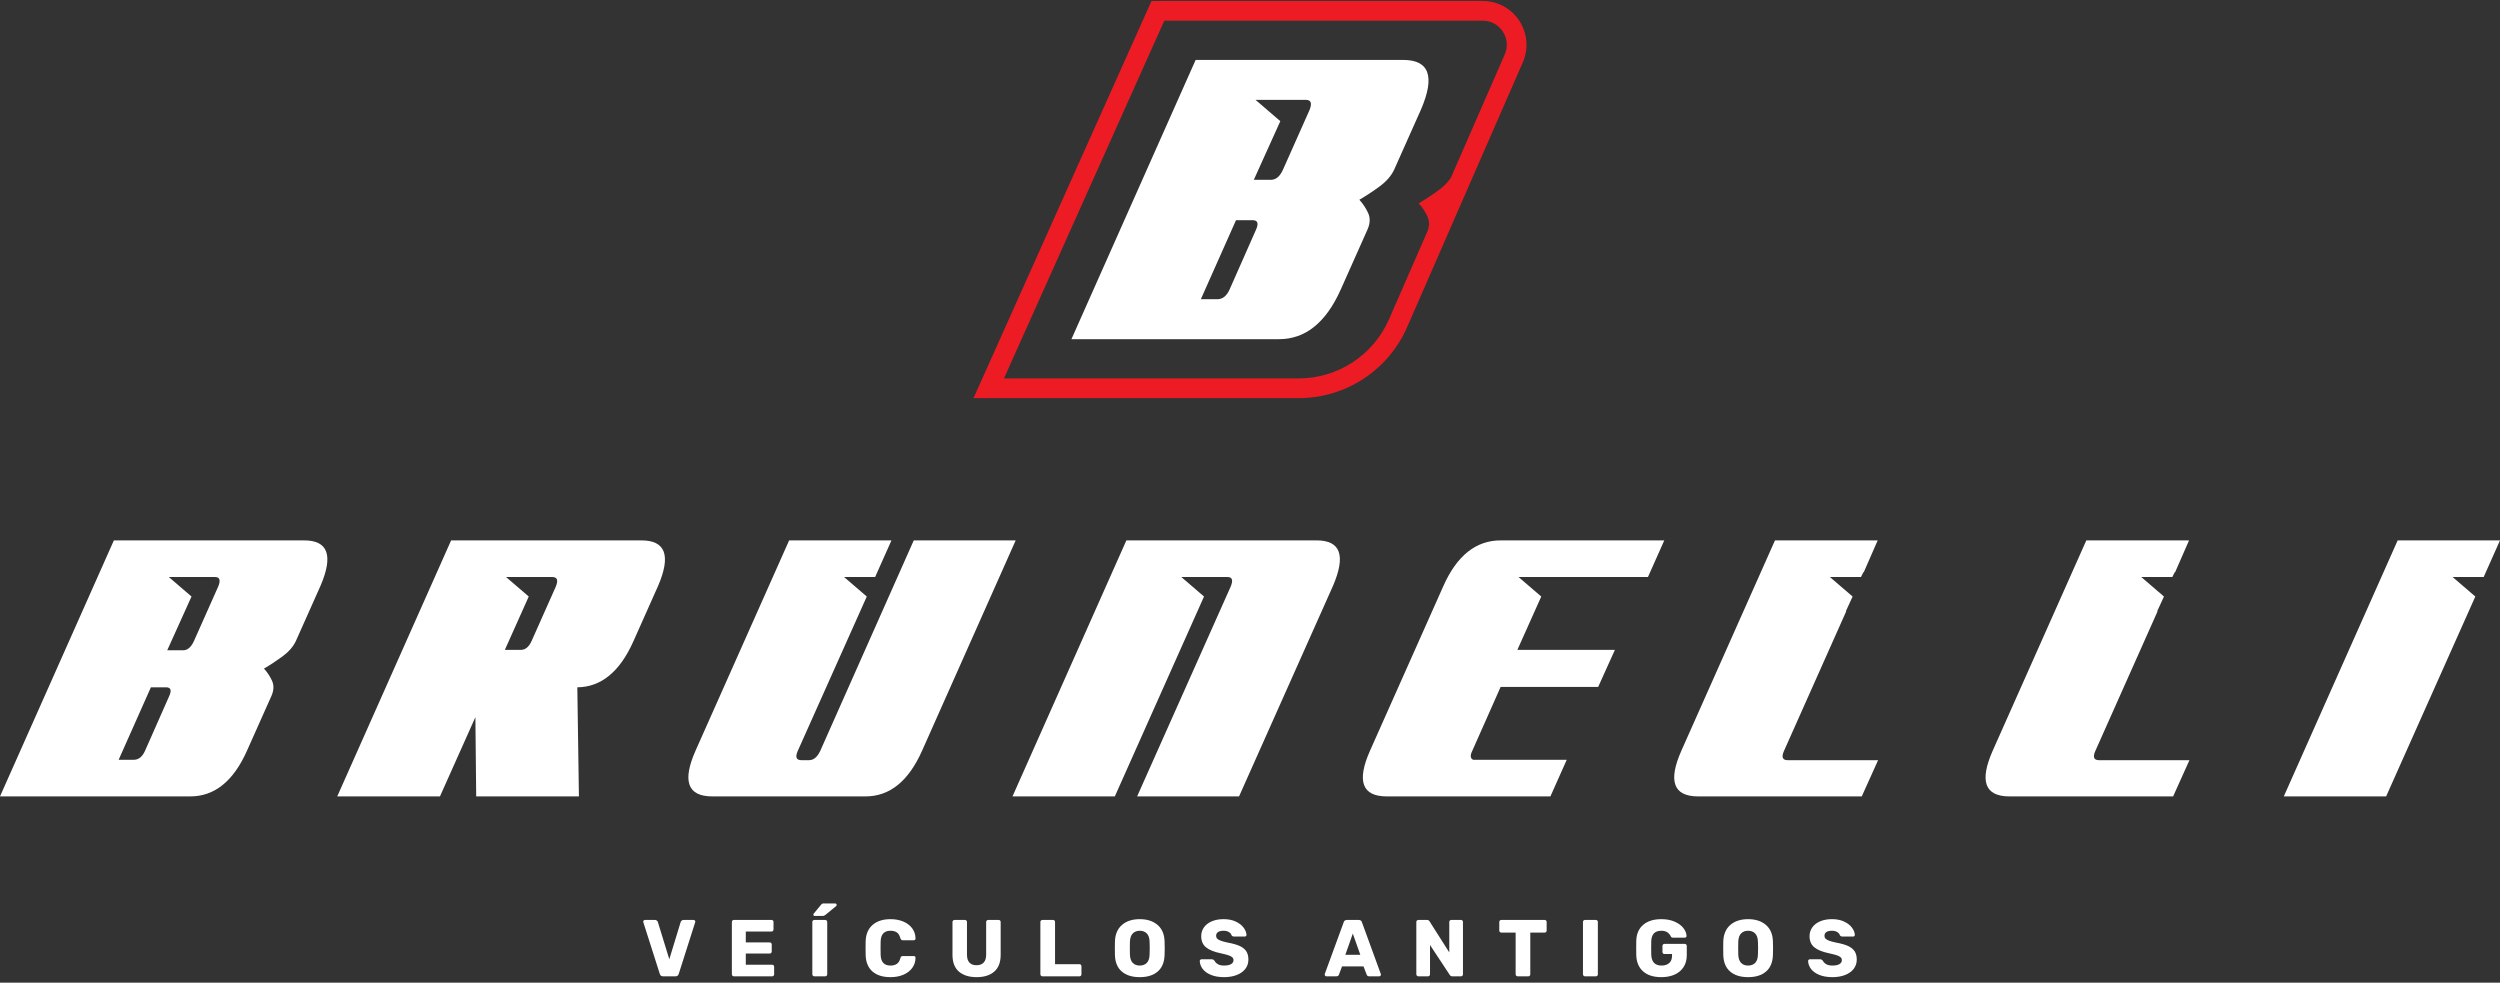 <svg width="173" height="68" viewBox="0 0 173 68" fill="none" xmlns="http://www.w3.org/2000/svg">
<rect x="0" y="0" width="173" height="68" fill="#333333" stroke="none"/>
<path d="M86.885 6.912L88.598 8.385L86.765 12.441H87.997C88.317 12.422 88.578 12.191 88.778 11.751L90.611 7.633C90.811 7.152 90.731 6.912 90.371 6.912H86.885ZM85.532 15.236L83.098 20.706H84.24C84.601 20.706 84.881 20.486 85.082 20.045L86.915 15.898C87.115 15.457 87.035 15.236 86.674 15.236H85.532ZM74.143 23.471L82.738 4.147H97.103C98.906 4.147 99.316 5.289 98.335 7.573L96.471 11.751C96.271 12.171 95.941 12.552 95.48 12.892C95.019 13.233 94.548 13.544 94.067 13.824C94.308 14.085 94.508 14.385 94.668 14.726C94.829 15.066 94.819 15.447 94.638 15.868L92.775 20.045C91.753 22.329 90.331 23.471 88.508 23.471H74.143Z" fill="white"/>
<path d="M104.128 3.77L100.396 12.311C100.197 12.608 99.928 12.884 99.586 13.136C99.124 13.477 98.654 13.788 98.173 14.068C98.413 14.328 98.614 14.629 98.774 14.97C98.914 15.267 98.924 15.595 98.805 15.953L98.352 16.989L96.881 20.289L98.309 17.088L96.121 22.093C95.035 24.58 92.58 26.186 89.867 26.186H69.474L80.57 1.431H102.597C103.171 1.431 103.681 1.706 103.995 2.186C104.309 2.667 104.358 3.244 104.128 3.77ZM105.137 1.439C104.574 0.579 103.625 0.066 102.597 0.066H80.429C80.356 0.066 80.276 0.066 80.195 0.073L79.685 0.068L67.367 27.551H89.867C93.122 27.551 96.068 25.623 97.372 22.64L105.378 4.316C105.79 3.375 105.699 2.299 105.137 1.439Z" fill="#ED1C24"/>
<path d="M169.721 39.93L171.292 41.28L165.12 55.111H158.039L165.919 37.395H173L171.87 39.93H169.721ZM149.746 41.28L149.277 42.3H149.305L145.007 51.943C144.805 52.383 144.887 52.604 145.255 52.604H151.509L150.38 55.111H139.056C137.347 55.111 136.962 54.055 137.898 51.943L144.373 37.395H151.482L150.517 39.599H150.49L150.324 39.93H148.176L149.746 41.28ZM128.2 41.28L127.732 42.3H127.759L123.461 51.943C123.259 52.383 123.342 52.604 123.709 52.604H129.964L128.834 55.111H117.51C115.802 55.111 115.416 54.055 116.353 51.943L122.828 37.395H129.936L128.972 39.599H128.944L128.779 39.93H126.63L128.2 41.28ZM105.084 39.93L106.655 41.28L105.001 44.972H111.751L110.594 47.534H103.844L101.888 51.943C101.722 52.273 101.741 52.485 101.943 52.577H108.418L107.288 55.111H95.964C94.256 55.111 93.87 54.055 94.807 51.943L99.877 40.563C100.813 38.452 102.136 37.395 103.844 37.395H115.168L114.039 39.93H105.084ZM81.747 39.93L83.318 41.28L77.146 55.111H70.065L77.945 37.395H91.115C92.768 37.395 93.144 38.442 92.245 40.536L85.742 55.111H78.689L85.164 40.591C85.347 40.15 85.274 39.93 84.943 39.93H81.747ZM55.462 52.604H55.986C56.298 52.604 56.555 52.393 56.757 51.97L63.232 37.395H70.285L63.811 51.943C62.874 54.055 61.569 55.111 59.898 55.111H49.291C47.582 55.111 47.197 54.055 48.133 51.943L54.608 37.395H61.689L60.559 39.93H58.41L59.981 41.28L55.214 51.943C55.012 52.383 55.095 52.604 55.462 52.604ZM35.019 39.93L36.589 41.28L34.936 44.972H36.038C36.35 44.972 36.598 44.77 36.782 44.366L38.463 40.591C38.646 40.15 38.563 39.93 38.215 39.93H35.019ZM31.217 37.395H44.386C46.058 37.395 46.443 38.442 45.544 40.536L43.836 44.366C42.899 46.478 41.604 47.544 39.951 47.562L40.061 55.111H32.953L32.897 49.628L30.445 55.111H23.337L31.217 37.395ZM11.682 39.93L13.253 41.28L11.572 45H12.702C12.995 44.982 13.234 44.77 13.418 44.366L15.099 40.591C15.282 40.15 15.209 39.93 14.878 39.93H11.682ZM10.442 47.562L8.21 52.577H9.257C9.588 52.577 9.845 52.374 10.029 51.97L11.71 48.168C11.893 47.764 11.82 47.562 11.489 47.562H10.442ZM0 55.111L7.88 37.395H21.05C22.703 37.395 23.079 38.442 22.18 40.536L20.471 44.366C20.287 44.751 19.984 45.101 19.562 45.413C19.139 45.725 18.708 46.01 18.267 46.267C18.488 46.506 18.671 46.781 18.818 47.094C18.965 47.406 18.956 47.755 18.791 48.141L17.082 51.97C16.146 54.064 14.841 55.111 13.17 55.111H0Z" fill="white"/>
<path d="M45.658 67.395L44.521 63.828L44.51 63.777C44.51 63.748 44.522 63.721 44.546 63.697C44.57 63.672 44.599 63.66 44.632 63.66H45.324C45.376 63.66 45.419 63.675 45.455 63.705C45.49 63.735 45.513 63.768 45.524 63.805L46.316 66.381L47.102 63.805C47.113 63.768 47.136 63.735 47.171 63.705C47.207 63.675 47.251 63.66 47.302 63.66H47.999C48.029 63.66 48.056 63.672 48.08 63.697C48.104 63.721 48.116 63.748 48.116 63.777L48.105 63.828L46.968 67.395C46.935 67.507 46.858 67.562 46.739 67.562H45.887C45.768 67.562 45.691 67.507 45.658 67.395Z" fill="white"/>
<path d="M50.686 67.52C50.659 67.493 50.645 67.46 50.645 67.423V63.8C50.645 63.759 50.659 63.725 50.686 63.699C50.714 63.673 50.747 63.66 50.784 63.66H53.387C53.428 63.66 53.461 63.673 53.488 63.699C53.514 63.725 53.527 63.759 53.527 63.8V64.324C53.527 64.361 53.514 64.394 53.488 64.421C53.461 64.449 53.428 64.463 53.387 64.463H51.609V65.216H53.264C53.305 65.216 53.339 65.23 53.365 65.258C53.391 65.285 53.404 65.32 53.404 65.361V65.846C53.404 65.883 53.391 65.915 53.365 65.943C53.339 65.971 53.305 65.985 53.264 65.985H51.609V66.76H53.432C53.472 66.76 53.506 66.773 53.532 66.799C53.558 66.825 53.571 66.858 53.571 66.899V67.423C53.571 67.46 53.558 67.493 53.532 67.52C53.506 67.549 53.472 67.562 53.432 67.562H50.784C50.747 67.562 50.714 67.549 50.686 67.52Z" fill="white"/>
<path d="M56.285 63.293C56.285 63.263 56.294 63.239 56.313 63.22L56.804 62.624C56.841 62.579 56.873 62.55 56.898 62.537C56.925 62.525 56.962 62.518 57.01 62.518H57.79C57.824 62.518 57.85 62.528 57.868 62.548C57.887 62.569 57.896 62.596 57.896 62.629C57.896 62.655 57.887 62.678 57.868 62.696L57.127 63.304C57.094 63.33 57.062 63.349 57.032 63.362C57.002 63.375 56.964 63.382 56.915 63.382H56.374C56.315 63.382 56.285 63.352 56.285 63.293ZM56.255 67.521C56.227 67.493 56.213 67.46 56.213 67.423V63.8C56.213 63.759 56.227 63.726 56.255 63.699C56.282 63.674 56.315 63.661 56.352 63.661H57.099C57.14 63.661 57.175 63.674 57.202 63.699C57.23 63.726 57.244 63.759 57.244 63.8V67.423C57.244 67.464 57.23 67.498 57.202 67.524C57.175 67.549 57.14 67.562 57.099 67.562H56.352C56.315 67.562 56.282 67.549 56.255 67.521Z" fill="white"/>
<path d="M60.38 67.232C60.081 66.974 59.922 66.599 59.904 66.109C59.9 66.008 59.898 65.845 59.898 65.618C59.898 65.388 59.9 65.221 59.904 65.116C59.922 64.633 60.084 64.261 60.389 63.999C60.693 63.737 61.106 63.606 61.626 63.606C61.953 63.606 62.247 63.661 62.507 63.77C62.767 63.88 62.973 64.036 63.123 64.238C63.274 64.441 63.351 64.678 63.354 64.949V64.96C63.354 64.99 63.342 65.015 63.318 65.035C63.294 65.056 63.267 65.066 63.237 65.066H62.485C62.436 65.066 62.399 65.056 62.373 65.035C62.347 65.015 62.325 64.977 62.306 64.921C62.254 64.732 62.173 64.599 62.061 64.523C61.95 64.446 61.803 64.408 61.621 64.408C61.182 64.408 60.956 64.653 60.941 65.144C60.937 65.245 60.935 65.399 60.935 65.607C60.935 65.815 60.937 65.973 60.941 66.081C60.956 66.571 61.182 66.817 61.621 66.817C61.803 66.817 61.952 66.776 62.067 66.696C62.182 66.617 62.262 66.486 62.306 66.304C62.321 66.248 62.342 66.21 62.368 66.189C62.394 66.169 62.433 66.159 62.485 66.159H63.237C63.271 66.159 63.3 66.17 63.324 66.192C63.348 66.215 63.358 66.242 63.354 66.276C63.351 66.547 63.274 66.784 63.123 66.987C62.973 67.189 62.767 67.345 62.507 67.455C62.247 67.564 61.953 67.619 61.626 67.619C61.095 67.619 60.68 67.49 60.38 67.232Z" fill="white"/>
<path d="M66.355 67.234C66.06 66.978 65.912 66.592 65.912 66.075V63.801C65.912 63.76 65.926 63.726 65.954 63.7C65.982 63.674 66.014 63.661 66.051 63.661H66.771C66.811 63.661 66.846 63.674 66.874 63.7C66.902 63.726 66.915 63.76 66.915 63.801V66.069C66.915 66.311 66.972 66.492 67.086 66.613C67.199 66.734 67.363 66.794 67.579 66.794C67.791 66.794 67.954 66.733 68.069 66.61C68.185 66.487 68.242 66.307 68.242 66.069V63.801C68.242 63.76 68.256 63.726 68.284 63.7C68.312 63.674 68.344 63.661 68.382 63.661H69.106C69.147 63.661 69.18 63.674 69.207 63.7C69.233 63.726 69.246 63.76 69.246 63.801V66.075C69.246 66.592 69.098 66.978 68.802 67.234C68.507 67.491 68.101 67.619 67.584 67.619C67.061 67.619 66.651 67.491 66.355 67.234Z" fill="white"/>
<path d="M72.036 67.52C72.008 67.493 71.994 67.46 71.994 67.423V63.8C71.994 63.759 72.008 63.725 72.036 63.699C72.064 63.673 72.096 63.66 72.134 63.66H72.869C72.91 63.66 72.944 63.673 72.97 63.699C72.996 63.725 73.009 63.759 73.009 63.8V66.721H74.698C74.739 66.721 74.772 66.735 74.798 66.762C74.824 66.791 74.837 66.825 74.837 66.866V67.423C74.837 67.46 74.824 67.493 74.798 67.52C74.772 67.549 74.739 67.562 74.698 67.562H72.134C72.096 67.562 72.064 67.549 72.036 67.52Z" fill="white"/>
<path d="M79.359 66.632C79.479 66.51 79.543 66.322 79.551 66.069C79.558 65.854 79.562 65.702 79.562 65.612C79.562 65.516 79.558 65.363 79.551 65.155C79.543 64.903 79.478 64.715 79.356 64.592C79.233 64.47 79.072 64.408 78.871 64.408C78.67 64.408 78.509 64.47 78.389 64.592C78.268 64.715 78.202 64.903 78.191 65.155C78.187 65.259 78.185 65.412 78.185 65.612C78.185 65.809 78.187 65.962 78.191 66.069C78.202 66.322 78.267 66.51 78.386 66.632C78.505 66.755 78.666 66.817 78.871 66.817C79.075 66.817 79.238 66.755 79.359 66.632ZM77.633 67.234C77.332 66.978 77.172 66.601 77.154 66.103C77.15 65.995 77.148 65.835 77.148 65.624C77.148 65.408 77.15 65.246 77.154 65.138C77.172 64.648 77.335 64.27 77.642 64.004C77.948 63.739 78.358 63.606 78.871 63.606C79.384 63.606 79.794 63.739 80.103 64.004C80.411 64.27 80.573 64.648 80.588 65.138C80.595 65.354 80.599 65.516 80.599 65.624C80.599 65.728 80.595 65.888 80.588 66.103C80.569 66.601 80.409 66.978 80.108 67.234C79.807 67.491 79.395 67.619 78.871 67.619C78.347 67.619 77.934 67.491 77.633 67.234Z" fill="white"/>
<path d="M83.798 67.463C83.545 67.359 83.355 67.223 83.227 67.053C83.099 66.884 83.031 66.699 83.023 66.499C83.023 66.469 83.035 66.442 83.06 66.418C83.084 66.394 83.112 66.382 83.146 66.382H83.848C83.893 66.382 83.929 66.39 83.957 66.406C83.985 66.423 84.014 66.448 84.043 66.482C84.092 66.579 84.17 66.659 84.278 66.722C84.385 66.785 84.528 66.817 84.707 66.817C84.918 66.817 85.08 66.783 85.192 66.716C85.303 66.649 85.359 66.558 85.359 66.443C85.359 66.361 85.33 66.294 85.272 66.242C85.215 66.19 85.125 66.144 85.002 66.103C84.88 66.062 84.697 66.016 84.456 65.963C84.01 65.871 83.676 65.734 83.455 65.554C83.234 65.374 83.124 65.116 83.124 64.782C83.124 64.555 83.187 64.353 83.313 64.174C83.439 63.996 83.62 63.856 83.854 63.756C84.088 63.656 84.361 63.605 84.673 63.605C84.997 63.605 85.277 63.661 85.515 63.773C85.753 63.884 85.934 64.025 86.058 64.194C86.183 64.363 86.249 64.529 86.257 64.693C86.257 64.726 86.245 64.754 86.223 64.776C86.201 64.799 86.173 64.81 86.139 64.81H85.403C85.359 64.81 85.323 64.802 85.295 64.787C85.267 64.773 85.242 64.748 85.219 64.715C85.197 64.629 85.137 64.557 85.038 64.498C84.94 64.438 84.818 64.408 84.673 64.408C84.506 64.408 84.378 64.438 84.289 64.498C84.2 64.557 84.155 64.644 84.155 64.76C84.155 64.837 84.18 64.903 84.23 64.954C84.28 65.007 84.362 65.054 84.475 65.097C84.589 65.14 84.751 65.183 84.963 65.228C85.309 65.291 85.585 65.37 85.791 65.464C85.997 65.559 86.148 65.682 86.245 65.832C86.342 65.983 86.39 66.172 86.39 66.398C86.39 66.647 86.319 66.864 86.176 67.048C86.032 67.232 85.834 67.373 85.579 67.471C85.324 67.57 85.034 67.619 84.707 67.619C84.354 67.619 84.051 67.567 83.798 67.463Z" fill="white"/>
<path d="M94.134 66.074L93.615 64.603L93.097 66.074H94.134ZM91.706 67.526C91.682 67.502 91.67 67.475 91.67 67.445C91.67 67.423 91.672 67.407 91.675 67.395L92.985 63.816C92.996 63.772 93.021 63.735 93.058 63.705C93.095 63.676 93.143 63.661 93.203 63.661H94.028C94.087 63.661 94.135 63.676 94.173 63.705C94.21 63.735 94.234 63.772 94.245 63.816L95.55 67.395L95.561 67.445C95.561 67.475 95.549 67.502 95.524 67.526C95.5 67.551 95.471 67.562 95.438 67.562H94.752C94.663 67.562 94.604 67.524 94.574 67.445L94.356 66.877H92.868L92.656 67.445C92.627 67.524 92.565 67.562 92.472 67.562H91.787C91.757 67.562 91.73 67.551 91.706 67.526Z" fill="white"/>
<path d="M98.052 67.52C98.024 67.493 98.01 67.46 98.01 67.423V63.8C98.01 63.759 98.024 63.725 98.052 63.699C98.079 63.673 98.112 63.66 98.149 63.66H98.74C98.833 63.66 98.896 63.696 98.93 63.766L100.29 65.907V63.8C100.29 63.759 100.304 63.725 100.331 63.699C100.359 63.673 100.392 63.66 100.429 63.66H101.098C101.139 63.66 101.172 63.673 101.198 63.699C101.224 63.725 101.237 63.759 101.237 63.8V67.418C101.237 67.458 101.224 67.493 101.198 67.52C101.172 67.549 101.139 67.562 101.098 67.562H100.501C100.42 67.562 100.358 67.527 100.318 67.457L98.957 65.394V67.423C98.957 67.46 98.944 67.493 98.918 67.52C98.892 67.549 98.859 67.562 98.818 67.562H98.149C98.112 67.562 98.079 67.549 98.052 67.52Z" fill="white"/>
<path d="M104.923 67.52C104.895 67.493 104.882 67.46 104.882 67.423V64.535H103.889C103.852 64.535 103.82 64.522 103.792 64.494C103.764 64.466 103.75 64.433 103.75 64.396V63.8C103.75 63.759 103.764 63.725 103.792 63.699C103.82 63.673 103.852 63.66 103.889 63.66H106.888C106.929 63.66 106.963 63.673 106.989 63.699C107.015 63.725 107.028 63.759 107.028 63.8V64.396C107.028 64.437 107.015 64.471 106.989 64.497C106.963 64.523 106.929 64.535 106.888 64.535H105.896V67.423C105.896 67.46 105.883 67.493 105.857 67.52C105.831 67.549 105.798 67.562 105.757 67.562H105.021C104.984 67.562 104.951 67.549 104.923 67.52Z" fill="white"/>
<path d="M109.583 67.52C109.555 67.493 109.541 67.46 109.541 67.423V63.8C109.541 63.759 109.555 63.725 109.583 63.699C109.611 63.673 109.643 63.66 109.68 63.66H110.427C110.468 63.66 110.503 63.673 110.531 63.699C110.558 63.725 110.572 63.759 110.572 63.8V67.423C110.572 67.464 110.558 67.498 110.531 67.523C110.503 67.549 110.468 67.562 110.427 67.562H109.68C109.643 67.562 109.611 67.549 109.583 67.52Z" fill="white"/>
<path d="M113.71 67.226C113.409 66.964 113.249 66.592 113.23 66.109C113.227 66.001 113.225 65.83 113.225 65.596C113.225 65.362 113.227 65.191 113.23 65.083C113.249 64.611 113.411 64.247 113.718 63.99C114.024 63.734 114.44 63.606 114.964 63.606C115.317 63.606 115.624 63.663 115.886 63.778C116.148 63.894 116.349 64.04 116.488 64.219C116.628 64.397 116.701 64.581 116.709 64.771C116.709 64.804 116.696 64.832 116.672 64.854C116.648 64.877 116.619 64.888 116.586 64.888H115.772C115.735 64.888 115.705 64.882 115.683 64.871C115.661 64.86 115.642 64.839 115.627 64.81C115.579 64.702 115.503 64.608 115.399 64.528C115.295 64.448 115.15 64.408 114.964 64.408C114.522 64.408 114.289 64.642 114.267 65.111C114.263 65.215 114.261 65.376 114.261 65.596C114.261 65.811 114.263 65.973 114.267 66.081C114.289 66.571 114.527 66.817 114.981 66.817C115.2 66.817 115.375 66.76 115.507 66.646C115.639 66.533 115.705 66.359 115.705 66.125V66.019H115.181C115.14 66.019 115.107 66.005 115.081 65.977C115.055 65.95 115.042 65.915 115.042 65.874V65.462C115.042 65.421 115.055 65.387 115.081 65.359C115.107 65.331 115.14 65.317 115.181 65.317H116.586C116.627 65.317 116.66 65.331 116.686 65.359C116.712 65.387 116.725 65.421 116.725 65.462V66.097C116.725 66.413 116.653 66.685 116.508 66.914C116.363 67.142 116.158 67.317 115.892 67.438C115.626 67.559 115.317 67.619 114.964 67.619C114.429 67.619 114.01 67.488 113.71 67.226Z" fill="white"/>
<path d="M121.456 66.632C121.577 66.51 121.641 66.322 121.648 66.069C121.656 65.854 121.66 65.702 121.66 65.612C121.66 65.516 121.656 65.363 121.648 65.155C121.641 64.903 121.576 64.715 121.453 64.592C121.331 64.47 121.169 64.408 120.969 64.408C120.768 64.408 120.607 64.47 120.486 64.592C120.366 64.715 120.3 64.903 120.288 65.155C120.285 65.259 120.283 65.412 120.283 65.612C120.283 65.809 120.285 65.962 120.288 66.069C120.3 66.322 120.365 66.51 120.484 66.632C120.602 66.755 120.764 66.817 120.969 66.817C121.173 66.817 121.335 66.755 121.456 66.632ZM119.731 67.234C119.43 66.978 119.27 66.601 119.252 66.103C119.248 65.995 119.246 65.835 119.246 65.624C119.246 65.408 119.248 65.246 119.252 65.138C119.27 64.648 119.433 64.27 119.739 64.004C120.046 63.739 120.456 63.606 120.969 63.606C121.481 63.606 121.892 63.739 122.2 64.004C122.509 64.27 122.67 64.648 122.685 65.138C122.693 65.354 122.696 65.516 122.696 65.624C122.696 65.728 122.693 65.888 122.685 66.103C122.667 66.601 122.507 66.978 122.206 67.234C121.905 67.491 121.492 67.619 120.969 67.619C120.445 67.619 120.032 67.491 119.731 67.234Z" fill="white"/>
<path d="M125.896 67.463C125.643 67.359 125.453 67.223 125.324 67.053C125.196 66.884 125.128 66.699 125.121 66.499C125.121 66.469 125.133 66.442 125.157 66.418C125.181 66.394 125.21 66.382 125.244 66.382H125.946C125.991 66.382 126.027 66.39 126.055 66.406C126.083 66.423 126.111 66.448 126.141 66.482C126.189 66.579 126.267 66.659 126.375 66.722C126.483 66.785 126.626 66.817 126.804 66.817C127.016 66.817 127.178 66.783 127.289 66.716C127.401 66.649 127.457 66.558 127.457 66.443C127.457 66.361 127.428 66.294 127.37 66.242C127.313 66.19 127.222 66.144 127.1 66.103C126.977 66.062 126.795 66.016 126.554 65.963C126.108 65.871 125.774 65.734 125.553 65.554C125.332 65.374 125.221 65.116 125.221 64.782C125.221 64.555 125.284 64.353 125.411 64.174C125.537 63.996 125.717 63.856 125.952 63.756C126.186 63.656 126.459 63.605 126.771 63.605C127.094 63.605 127.375 63.661 127.613 63.773C127.85 63.884 128.032 64.025 128.156 64.194C128.281 64.363 128.347 64.529 128.354 64.693C128.354 64.726 128.343 64.754 128.321 64.776C128.298 64.799 128.27 64.81 128.237 64.81H127.501C127.457 64.81 127.42 64.802 127.392 64.787C127.365 64.773 127.339 64.748 127.317 64.715C127.295 64.629 127.235 64.557 127.136 64.498C127.037 64.438 126.916 64.408 126.771 64.408C126.604 64.408 126.476 64.438 126.386 64.498C126.297 64.557 126.253 64.644 126.253 64.76C126.253 64.837 126.278 64.903 126.328 64.954C126.378 65.007 126.46 65.054 126.573 65.097C126.686 65.14 126.849 65.183 127.061 65.228C127.406 65.291 127.682 65.37 127.889 65.464C128.095 65.559 128.246 65.682 128.343 65.832C128.439 65.983 128.488 66.172 128.488 66.398C128.488 66.647 128.416 66.864 128.273 67.048C128.13 67.232 127.931 67.373 127.677 67.471C127.422 67.57 127.131 67.619 126.804 67.619C126.451 67.619 126.149 67.567 125.896 67.463Z" fill="white"/>
</svg>
